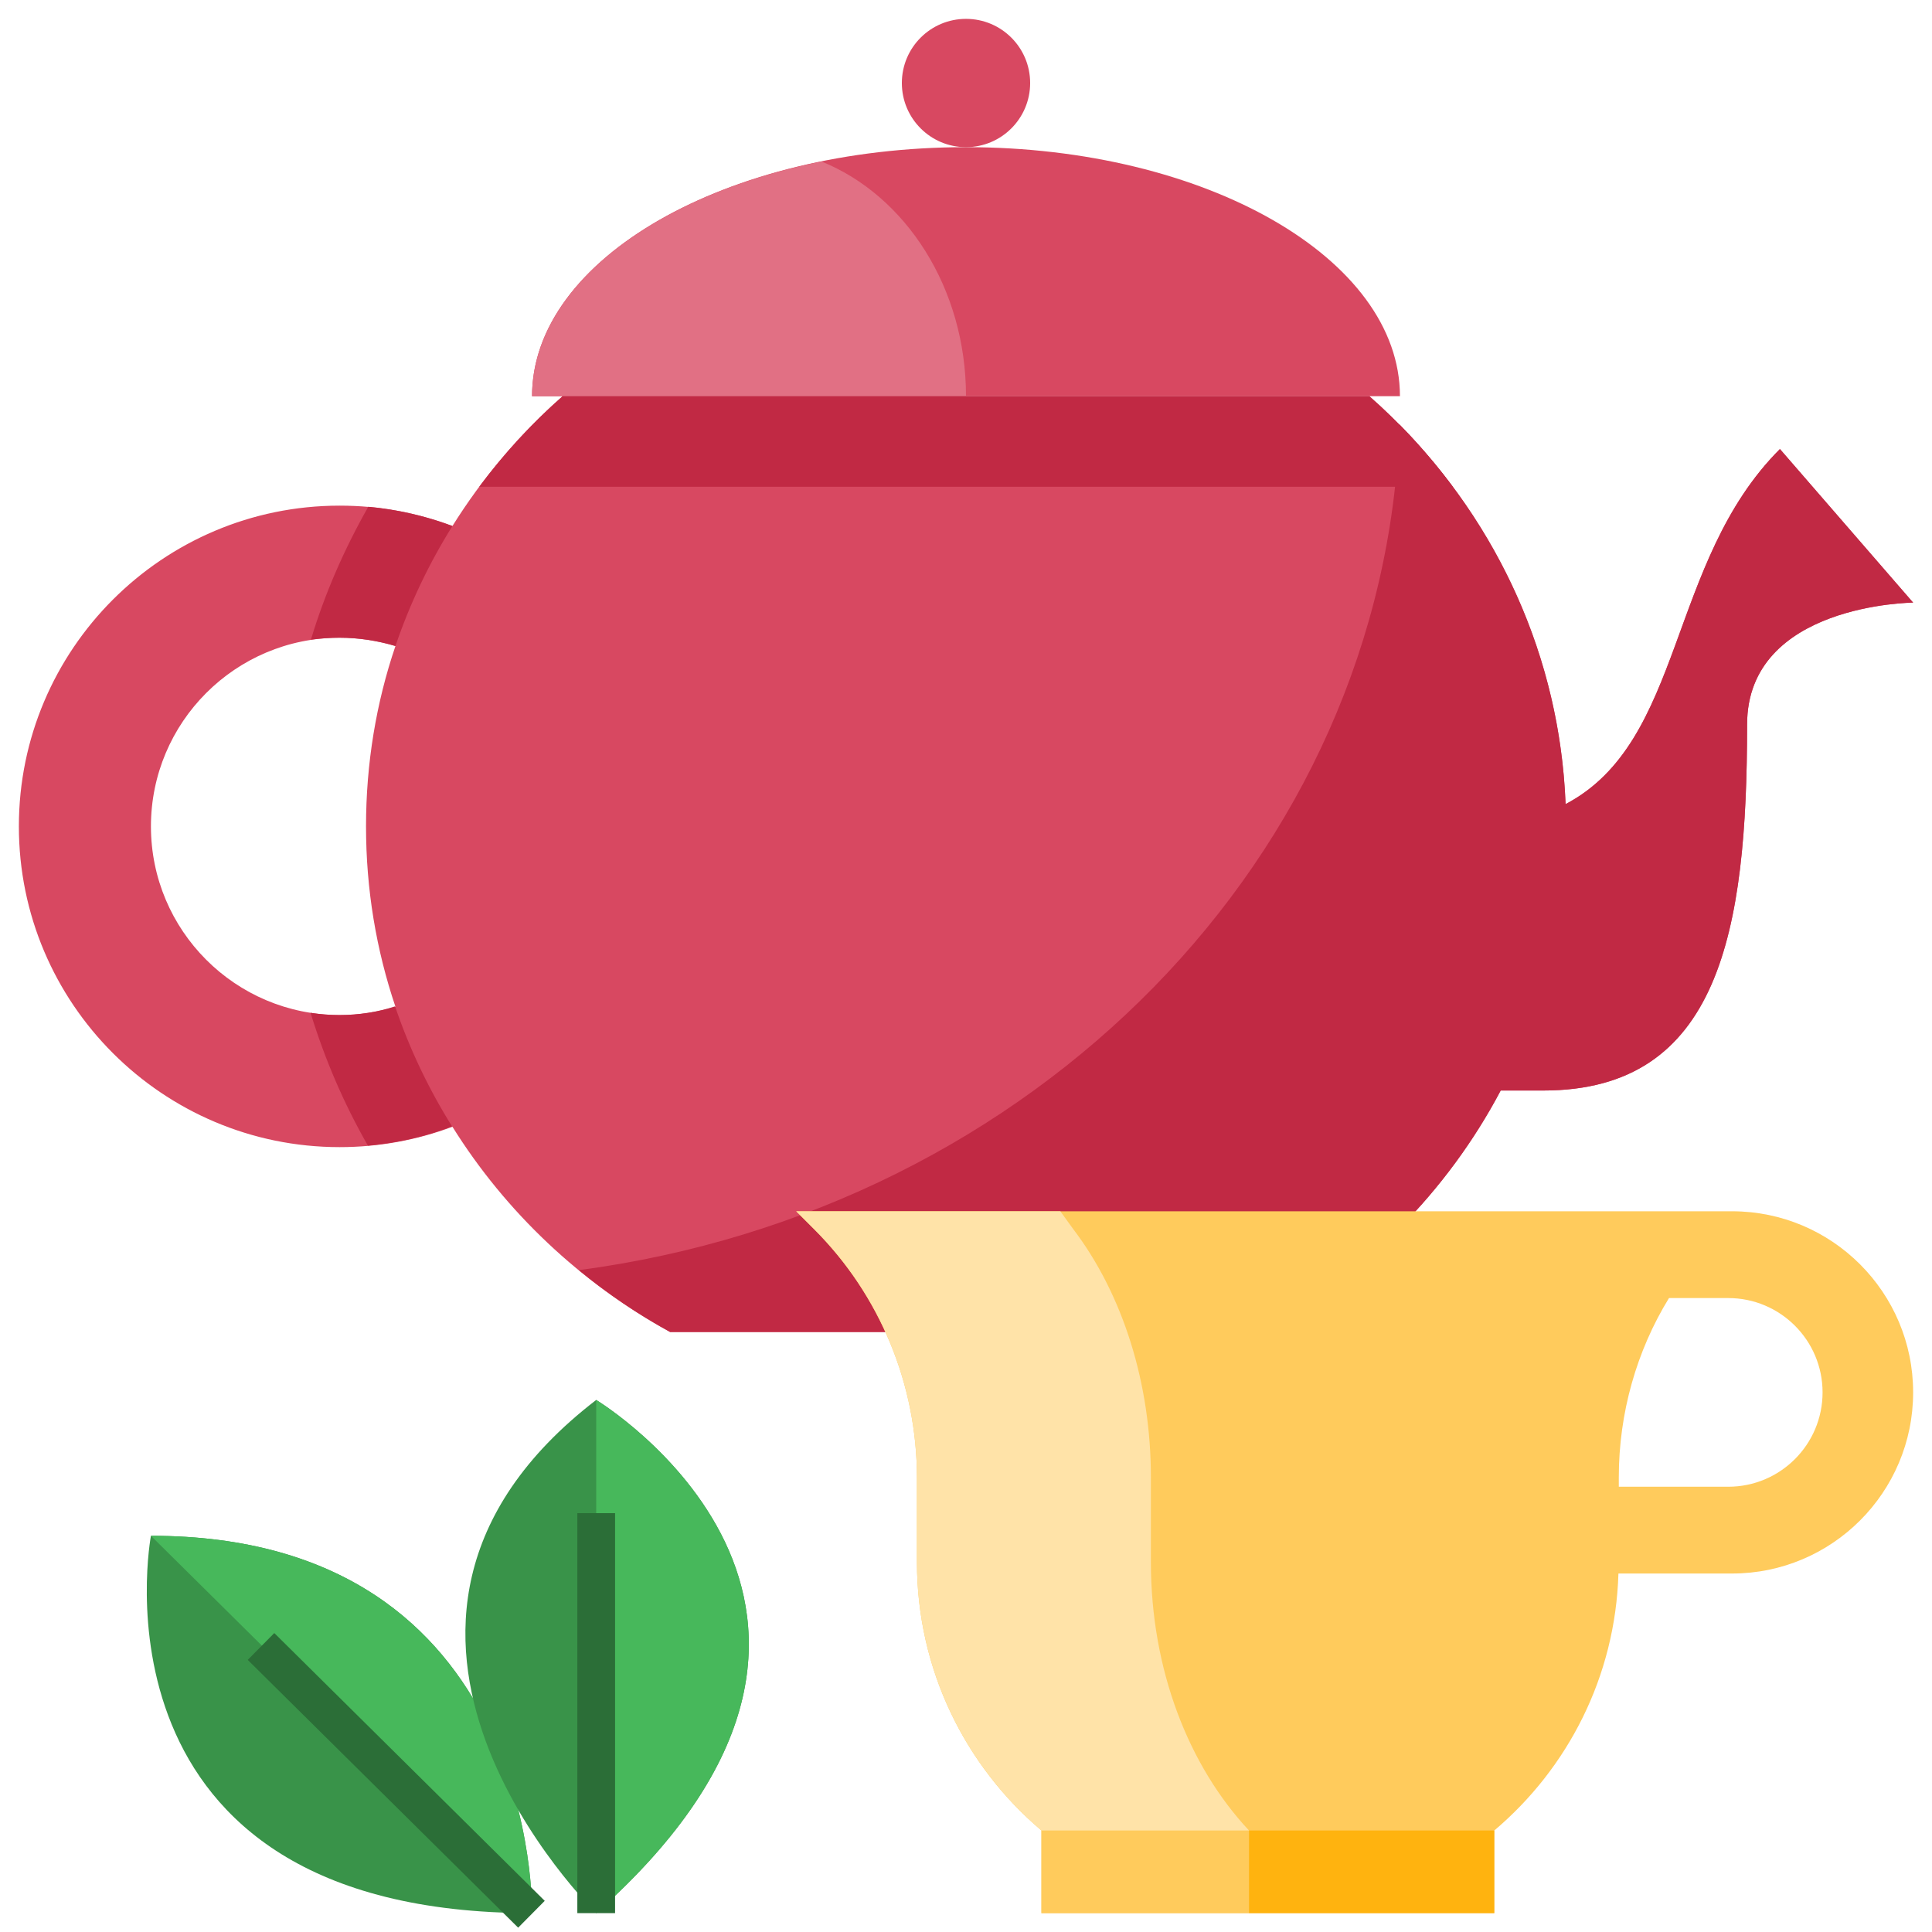 <svg id="Layer_1" enable-background="new 0 0 512 512" height="512" viewBox="0 0 512 512" width="512" xmlns="http://www.w3.org/2000/svg"><g id="XMLID_1_"><g id="XMLID_3668_"><path id="XMLID_1501_" d="m471.7 119c-29.9 29.9-25.2 77.5-56.8 94.1-1.7-42.8-21.4-81.1-52-108.1h-213.8c-11.4 10-21.2 21.6-29.2 34.4-9.3-3.5-19.3-5.4-29.9-5.4-46.9 0-85 38.1-85 85s38.1 85 85 85c10.5 0 20.6-1.9 29.9-5.4 14.1 22.6 34 41.4 57.7 54.4h156.8c27-14.9 49.1-37.1 63.3-64h11.3c46.7 0 54-42.3 54-97 0-32 44-32.3 44-32.3zm-381.7 150c-27.6 0-50-22.4-50-50s22.4-50 50-50c5.1 0 10.1.8 14.8 2.2-5.1 15-7.8 31.1-7.8 47.8s2.7 32.7 7.8 47.8c-4.7 1.4-9.7 2.2-14.8 2.2z" fill="#d84861"/><path id="XMLID_1402_" d="m256 39c-63.5 0-115 29.5-115 66h230c0-36.5-51.5-66-115-66z" fill="#d84861"/><path id="XMLID_2562_" d="m217.7 42.8c-44.7 9-76.7 33.5-76.7 62.2h115c0-28.7-16-53.2-38.3-62.2z" fill="#e17084"/><circle id="XMLID_1401_" cx="256" cy="22" fill="#d84861" r="17"/><path id="XMLID_1396_" d="m141 507s2-100-101-100c0 0-19 100 101 100z" fill="#399349"/><path id="XMLID_1870_" d="m40 407 101 100s2-100-101-100z" fill="#47b85b"/><g id="XMLID_1395_"><path id="XMLID_1674_" d="m54.8 466.6h100.8v10h-100.8z" fill="#2b6e37" transform="matrix(.711 .704 -.704 .711 362.215 62.446)"/></g><path id="XMLID_1394_" d="m158 507s-78-76 0-136c0 0 91 55 0 136z" fill="#399349"/><path id="XMLID_2565_" d="m127 129h258c-6.5-8.7-13.9-16.8-22.1-24h-213.8c-8.2 7.2-15.6 15.3-22.1 24z" fill="#c12944"/><path id="XMLID_2563_" d="m158 371v136c91-81 0-136 0-136z" fill="#47b85b"/><g id="XMLID_1393_"><path id="XMLID_1667_" d="m153 401h10v106h-10z" fill="#2b6e37"/></g><g id="XMLID_1693_" fill="#c12944"><path id="XMLID_1807_" d="m90 169c5.1 0 10.1.8 14.8 2.2 3.8-11.2 8.9-21.9 15.1-31.8-7-2.6-14.5-4.4-22.3-5.1-6.3 11.1-11.5 22.9-15.2 35.2 2.4-.3 5-.5 7.6-.5z"/><path id="XMLID_1808_" d="m90 269c-2.6 0-5.2-.2-7.7-.6 3.8 12.4 8.9 24.2 15.2 35.2 7.8-.7 15.3-2.4 22.3-5.1-6.2-9.9-11.3-20.6-15.1-31.8-4.6 1.5-9.6 2.3-14.7 2.3z"/></g><path id="XMLID_1814_" d="m471.7 119c-29.9 29.9-25.2 77.5-56.8 94.1-1.5-39-18-74.2-44-100.6-3.9 114.5-97.1 208.2-217.5 224.1 7.5 6.2 15.6 11.7 24.2 16.4h156.8c27-14.9 49.1-37.1 63.3-64h11.3c46.7 0 54-42.3 54-97 0-32 44-32.3 44-32.3z" fill="#c12944"/><path id="XMLID_1397_" d="m459 321h-248l4.8 4.8c17.4 17.4 27.2 41.1 27.2 65.8v22.4c0 28.5 12.8 54 33 71.1v21.9h120v-21.9c19.5-16.5 32.1-40.8 32.9-68.1h30.1c26.5 0 48-21.5 48-48 0-26.5-21.5-48-48-48zm24 48c0 13.8-11.2 25-25 25h-29v-2.5c0-17 4.7-33.5 13.3-47.5h15.7c13.8 0 25 11.2 25 25z" fill="#ffcb5c"/><g id="XMLID_2609_"><path id="XMLID_2611_" d="m305 414v-22.5c0-24.7-7.3-48.3-20.6-65.8l-3.4-4.7h-70l4.8 4.8c17.4 17.4 27.2 41.1 27.2 65.8v22.4c0 28.5 12.8 54 33 71.1v21.9h55v-21.9c-16-17.1-26-42.6-26-71.1z" fill="#ffe3a8"/></g><path id="XMLID_1400_" d="m276 485.1h55v21.9h-55z" fill="#ffcb5c"/><path id="XMLID_2662_" d="m331 485.1h65v21.9h-65z" fill="#ffb30f"/></g></g></svg>